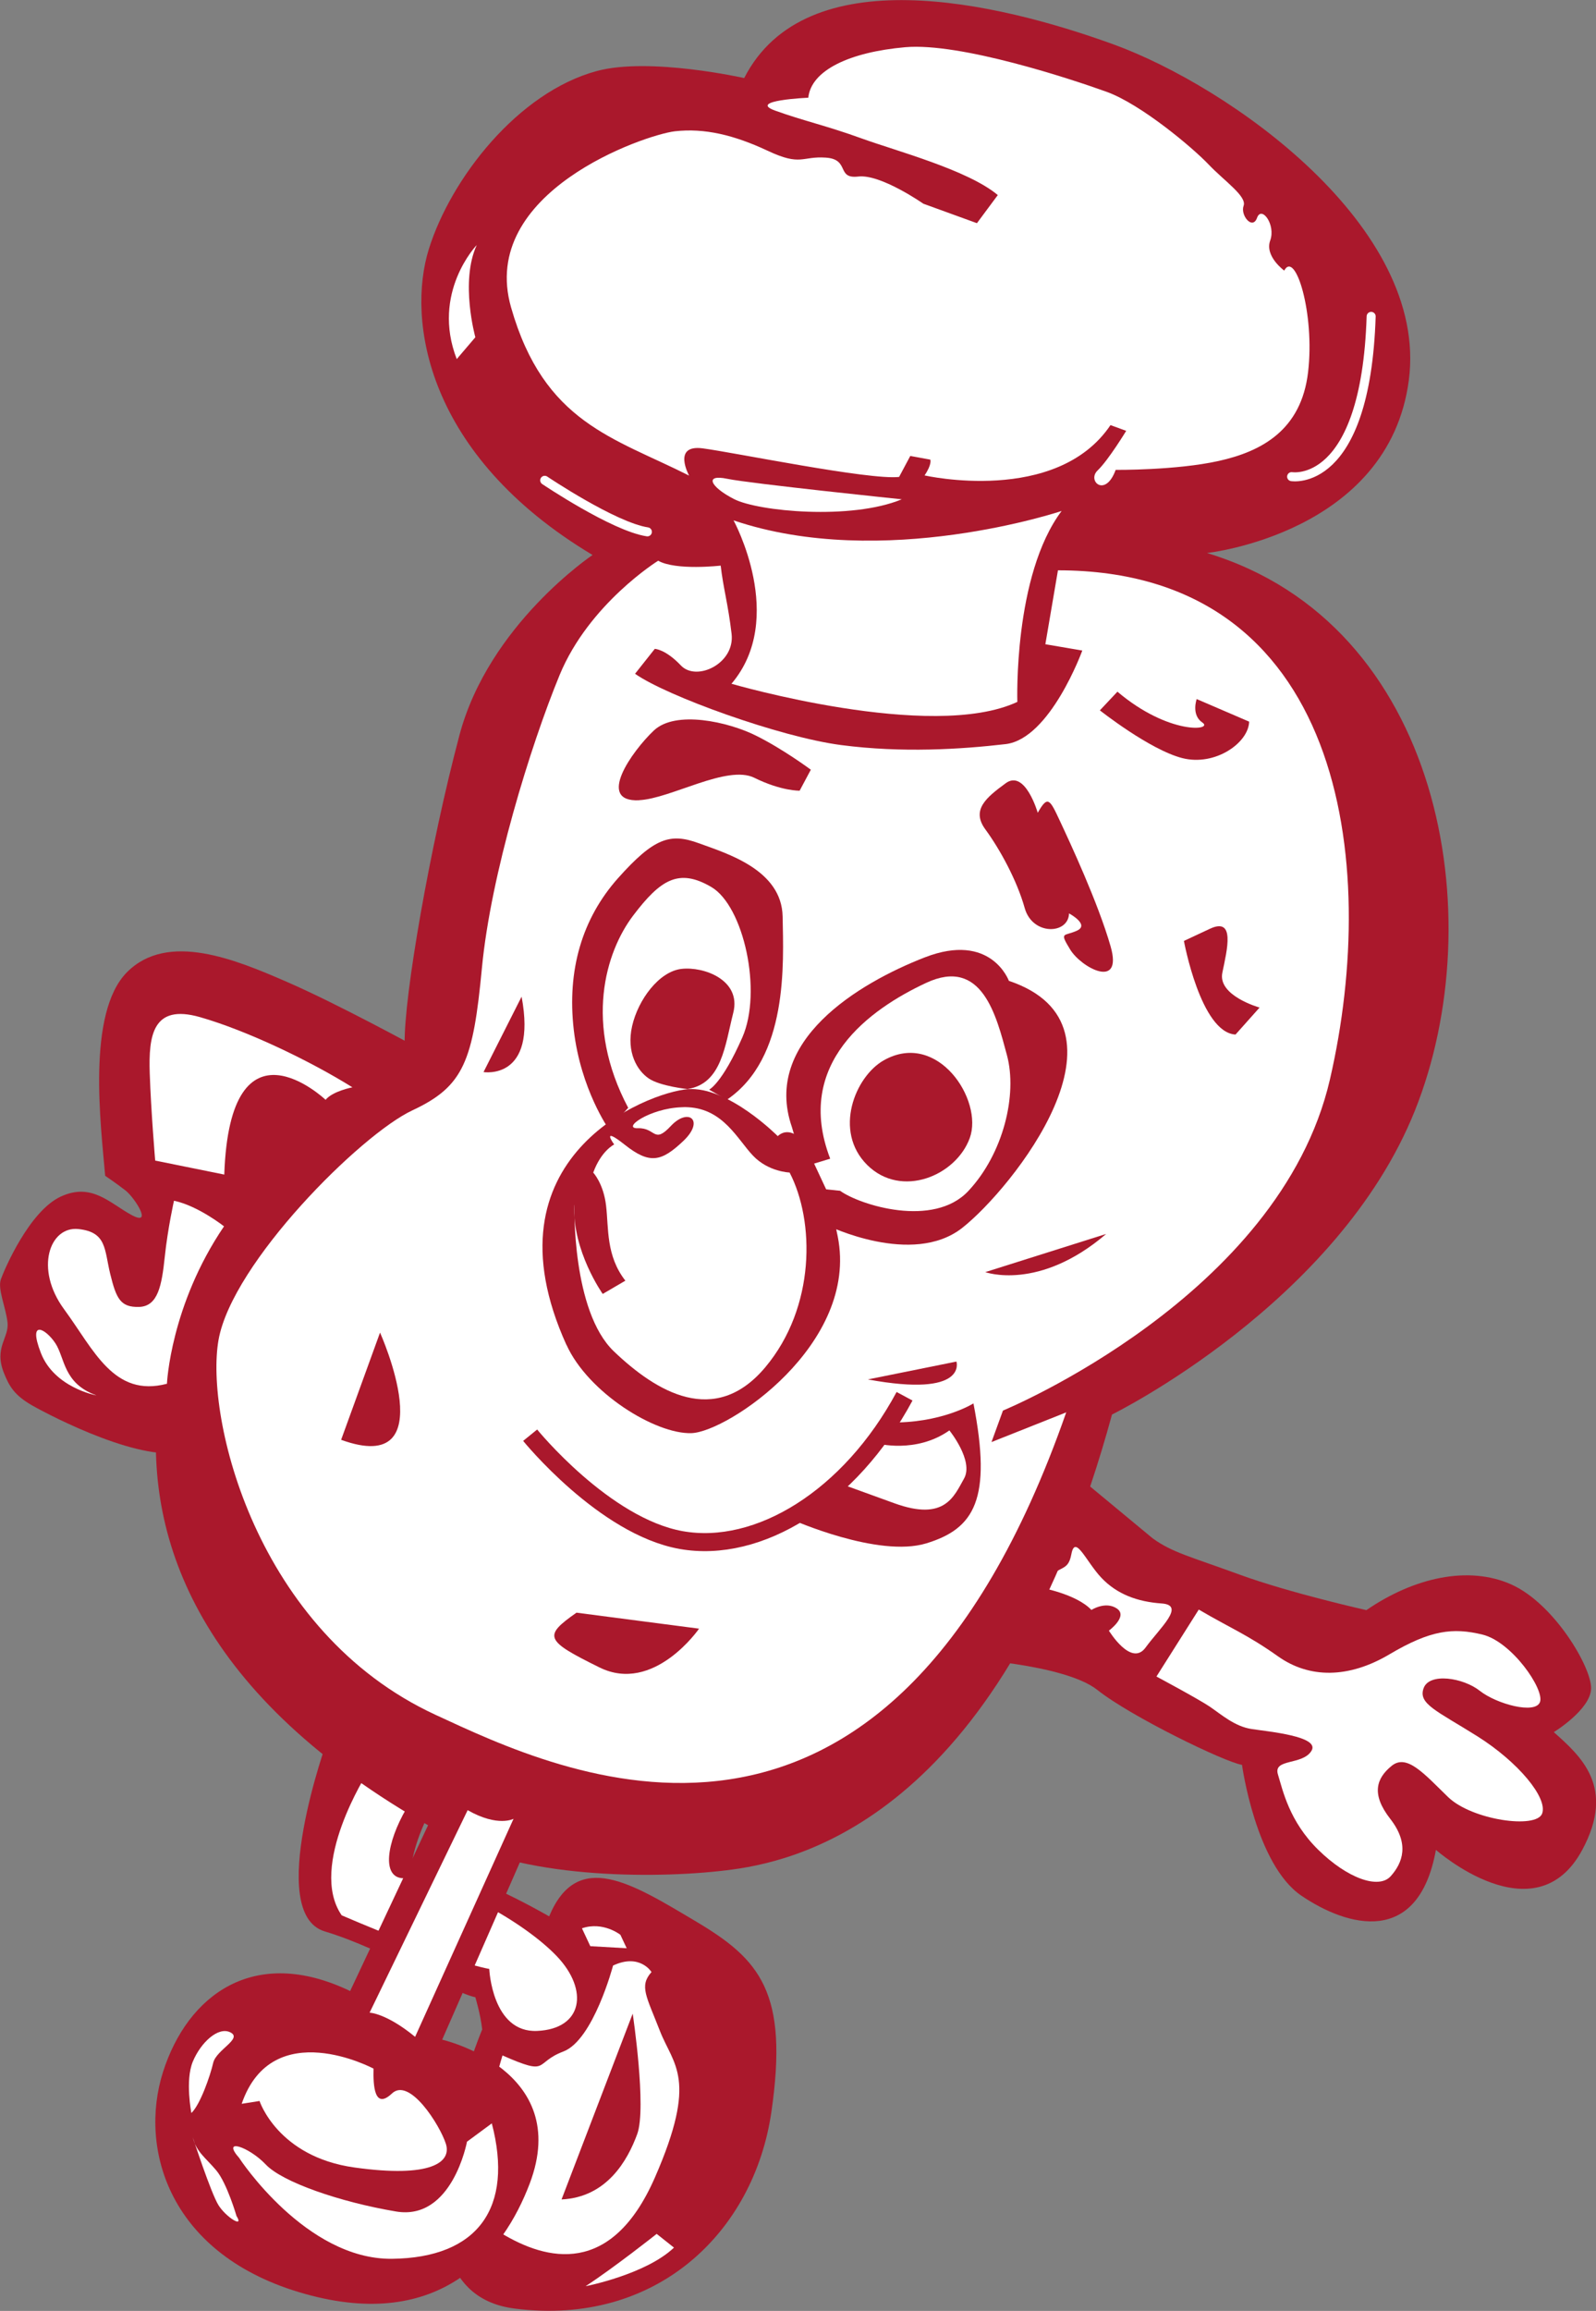 <svg xmlns="http://www.w3.org/2000/svg" id="Layer_2" data-name="Layer 2" viewBox="0 0 169.79 245.71"><rect x="0" y="0" width="169.79" height="245.71" fill="#808080" stroke="none"/><defs><style>      .cls-1 {        fill: #aa182c;      }      .cls-2 {        stroke: #fff;        stroke-linecap: round;        stroke-width: .96px;      }      .cls-2, .cls-3 {        fill: none;      }      .cls-4 {        fill: #fff;      }      .cls-3 {        stroke: #aa182c;        stroke-width: 1.92px;      }    </style></defs><g id="Layer_1-2" data-name="Layer 1"><g><path class="cls-1" d="M34.85,184.94s-6.71,18.49-.3,20.42c6.41,1.93,13.45,6.46,16.02,7,0,0,.54,1.77.73,3.42,0,0-11.65,27.75,3.44,29.68,15.1,1.93,25.46-8.13,27.32-20.88,1.86-12.75-1.21-16.24-8.04-20.29-6.82-4.05-12.59-7.73-15.6-.53,0,0-10.76-6.27-14.65-5.32,0,0,.19-2.7,2.41-6.63,0,0-7.07-3.36-11.32-6.87"></path><path class="cls-4" d="M39.1,188.46s-6.37,9.93-2.75,15.19c0,0,11.26,4.88,15.7,5.7,0,0,.29,6.82,5.11,6.59,4.82-.22,5.52-4.31,2.09-7.93-3.43-3.61-11.51-8.17-16.34-8.3-2.35-.06-1.78-3.8.31-7.39,0,0-1.27-.86-4.13-3.87"></path><path class="cls-4" d="M53.46,218.54s-5,15.96-.15,18.9c4.86,2.94,11.74,4.65,16.36-5.91,4.62-10.56,1.96-11.92.53-15.6-1.43-3.68-2.22-4.76-.89-6.25,0,0-1.24-2.03-4.09-.69,0,0-2.09,7.93-5.29,9.14-3.2,1.21-1.36,2.66-6.47.42"></path><path class="cls-1" d="M67.31,214.1s1.5,10.02.48,12.81-3.23,6.72-8.05,6.95"></path><path class="cls-4" d="M62.32,243.08s6.37-1.24,9.38-4.1l-1.84-1.46s-4.44,3.52-7.54,5.55"></path><path class="cls-4" d="M61.91,205.03l.89,1.9,3.87.22-.67-1.43s-1.84-1.46-4.09-.69"></path><path class="cls-1" d="M102.02,176.3s11.2.58,14.73,3.39c3.53,2.81,13.58,7.69,15.38,7.96,0,0,1.45,10.62,6.33,13.92,4.87,3.3,12.43,5.45,14.3-4.88,0,0,10.57,9.34,15.58-.02,3.57-6.67-.17-9.94-3.04-12.5,0,0,3.9-2.38,3.97-4.63.06-2.25-3.92-9.02-8.49-11.07-4.57-2.04-10.36-.74-15.42,2.73,0,0-8.08-1.81-13.44-3.76-5.36-1.96-7.2-2.36-9.3-3.88l-8.68-7.19c-1.01,3.81-8.97,16.05-11.9,19.92"></path><path class="cls-4" d="M110.54,168.77s3.93.67,5.57,2.41c0,0,1.5-.97,2.71-.15,1.22.83-.85,2.35-.85,2.35,0,0,2.37,3.9,3.9,1.8,1.53-2.1,4.3-4.51,1.71-4.69-2.59-.18-4.76-.99-6.41-2.73-1.64-1.74-2.79-4.66-3.19-2.52-.4,2.13-1.34.88-3.45,3.53"></path><path class="cls-4" d="M123.03,178.26s4.45,2.38,5.67,3.2c1.22.83,2.65,2.11,4.45,2.38,1.8.28,7.32.77,6.37,2.32-.95,1.56-4.09.79-3.57,2.5.52,1.71,1.21,5,4.29,8.02,3.07,3.02,6.43,4.24,7.71,2.81,1.28-1.43,2.02-3.44-.05-6.1-2.07-2.65-1.46-4.33.16-5.64,1.62-1.31,3.48.89,6,3.33,2.53,2.44,9.38,3.42,10,1.75.61-1.68-2.56-5.49-6.88-8.21-4.33-2.72-6.34-3.45-5.73-5.12.61-1.68,4.21-1.12,5.98.28,1.77,1.4,5.91,2.53,6.4,1.19.49-1.34-2.98-6.4-6.12-7.17-3.14-.76-5.52-.49-9.88,2.09-4.36,2.59-8.54,2.58-11.86.23-3.32-2.35-5-2.96-8.44-4.98l-4.49,7.1Z"></path><path class="cls-1" d="M48.38,195.62c7.88,4.18,22.01,4.19,29.6,3.15,7.59-1.04,28.83-6.24,40.32-48.37,0,0,24.01-11.78,32.23-32.33,8.22-20.55,2.83-51.73-22.13-59.27,0,0,19.35-2.08,21.48-18.39,2.12-16.31-19.04-31.2-31.45-35.7-12.41-4.5-32.71-9.21-39.26,3.59,0,0-10.06-2.26-15.67-.75-8.41,2.26-15.54,11.44-17.88,18.94-2.34,7.5-.35,21.89,17.42,32.52,0,0-11.03,7.38-14.16,19.15-3.13,11.77-5.92,27.83-5.83,32.8,0,0-5.85,3.57-13.5,11.04-7.64,7.47-33.04,46.08,18.82,73.63"></path><path class="cls-1" d="M59.29,188.93l-12.25,27.94s13.91,3.18,9.31,15.31c-2.8,7.37-9.47,15.77-23.91,11.72-14.45-4.04-17.7-15.4-15.1-23.59,2.61-8.19,9.69-13.52,19.91-8.61l12.12-25.77s2.39,2.38,9.93,3.01"></path><path class="cls-4" d="M25.48,229.5s7.05,10.77,16.22,10.67c9.17-.1,12.96-5.45,10.62-14.4l-2.64,1.95s-1.56,8.43-7.55,7.42c-5.99-1.01-12.1-3.13-13.86-5-1.77-1.87-4.82-2.93-2.78-.64"></path><path class="cls-4" d="M25.71,223.69l1.9-.3s1.93,5.93,10.09,7.07c8.16,1.14,10.37-.55,9.73-2.53-.64-1.98-3.86-7.1-5.73-5.34-1.87,1.77-2.01-.83-1.96-2.64,0,0-10.76-5.76-14.03,3.74"></path><path class="cls-4" d="M25.17,235.65s-1.02-3.53-2.17-4.89c-1.15-1.36-2.11-1.95-2.49-3.5,0,0,1.93,5.93,2.74,7.22.81,1.28,2.73,2.46,1.93,1.17"></path><path class="cls-4" d="M20.36,224.67s-.68-3.45.15-5.46c.83-2.01,2.7-3.78,4.01-3.11,1.31.67-1.52,1.85-1.84,3.24-.32,1.39-1.38,4.44-2.32,5.33"></path><path class="cls-4" d="M54.65,193.38s-1.66.93-4.9-.91l-10.43,21.53s1.76.04,4.84,2.57l10.48-23.2Z"></path><path class="cls-4" d="M113.46,150.16l-7.98,3.17,1.22-3.35s29.43-12.09,34.78-35.19c5.35-23.11,1.43-54.14-28.93-54.15l-1.34,7.86,3.93.67s-3.41,9.39-8.16,9.95c-4.76.55-10.98.95-17.5.1-6.52-.85-18.6-5.23-21.92-7.58l2.1-2.65s1.13.03,2.78,1.77c1.65,1.74,5.76-.19,5.39-3.36-.37-3.17-.89-4.88-1.16-7.26,0,0-4.76.55-6.65-.52,0,0-7.34,4.55-10.48,12.14-3.13,7.59-7.33,21.25-8.27,31.15s-1.91,12.59-7.4,15.15c-5.49,2.56-19.16,16.2-20.62,24.4-1.46,8.2,3.92,31.03,23.1,39.88,12.99,6,47.8,23.04,67.09-32.2"></path><path class="cls-4" d="M77.81,72.7s21.28,6.2,30.42,1.93c0,0-.44-13.44,4.71-20.3,0,0-19.01,6.38-34.9,1,0,0,5.7,10.42-.23,17.38"></path><path class="cls-4" d="M95.94,53.09s-16.1-1.67-18.57-2.18c-2.47-.52-1.83.85.73,2.16,2.56,1.31,12.47,2.25,17.83.02"></path><path class="cls-4" d="M73.31,50.57s-1.83-3.32,1.43-2.9c3.26.42,17.74,3.4,20.91,3.04l1.19-2.23,2.13.39s.21.46-.61,1.68c0,0,14.02,3.19,19.78-5.35l1.67.61s-1.89,3.11-3.04,4.21c-1.16,1.1.82,2.96,1.92-.06,0,0,6.43.06,10.97-.95,4.54-1.01,8.78-3.26,9.5-9.45.73-6.19-1.35-13.01-2.54-10.79,0,0-2.1-1.52-1.49-3.2s-.92-3.75-1.4-2.41-1.8-.27-1.43-1.28-2.07-2.65-3.72-4.39c-1.65-1.74-7.17-6.4-10.86-7.73s-15.55-5.26-21.43-4.74c-5.88.52-10,2.44-10.3,5.37,0,0-6.55.28-3.53,1.37s5.49,1.61,9.18,2.95,11.31,3.35,14.51,6.03l-2.22,2.99-5.7-2.07s-4.54-3.17-6.92-2.89c-2.38.28-.86-1.83-3.45-2.01-2.59-.18-2.62.95-6.19-.73-3.57-1.67-6.71-2.43-9.88-2.07-3.17.37-20.94,6.45-17.42,18.73,3.51,12.28,10.92,13.83,18.94,17.88"></path><path class="cls-4" d="M50.72,26.05s-4.87,5.06-2.13,12.13l1.98-2.32s-1.65-5.91.15-9.81"></path><path class="cls-2" d="M137.41,50.68s7.87,1.34,8.46-17.04M57.95,51.07s7.32,4.93,10.92,5.48"></path><path class="cls-1" d="M118.87,73.55l-1.86,1.98s5.31,4.2,8.78,5.08c3.48.88,7.04-1.62,7.1-3.88l-5.58-2.4s-.61,1.68.61,2.5c1.22.82-3.54,1.37-9.05-3.29"></path><path class="cls-1" d="M125.95,100.04s1.78,9.75,5.49,9.96l2.56-2.87s-4.48-1.25-3.96-3.71c.51-2.47,1.4-5.95-1.34-4.66l-2.74,1.28Z"></path><path class="cls-1" d="M113.73,97.12s2.23,1.19.85,1.83-1.92.06-.73,2.01c1.19,1.95,5.64,4.32,4.3-.34-1.34-4.66-4.33-11.06-5.4-13.35-1.07-2.29-1.28-2.74-2.35-.85,0,0-1.34-4.66-3.41-3.14-2.07,1.52-3.69,2.83-2.16,4.91,1.52,2.07,3.35,5.39,4.18,8.35.82,2.96,4.66,2.83,4.72.58"></path><path class="cls-1" d="M68,85.08c3.36-.16,9.36-3.81,12.25-2.38,2.9,1.43,4.82,1.37,4.82,1.37l1.19-2.23s-2.99-2.22-5.89-3.65c-2.89-1.43-8.5-2.71-10.82-.51-2.31,2.19-6.18,7.62-1.55,7.41"></path><path class="cls-1" d="M104.82,135.26s5.7,2.07,12.86-4.06"></path><path class="cls-1" d="M51.44,113.99s5.73.94,4.05-8.02"></path><path class="cls-1" d="M40.43,141.69s6.93,15.42-4.14,11.4"></path><path class="cls-1" d="M74.37,173.17s-4.81,6.98-10.6,4.12c-5.79-2.86-6.01-3.32-2.44-5.82"></path><path class="cls-3" d="M56.4,152.6s7.87,9.69,16.07,11.15c8.22,1.46,17.95-4.49,23.76-15.29"></path><path class="cls-1" d="M101.75,144.77s1.25,3.87-9.42,1.9"></path><path class="cls-1" d="M84.27,161.58s9.15,4.08,14.27,2.52c5.12-1.56,7.01-4.67,5.02-14.88,0,0-3.44,2.17-9.08,2.02l-1.19,2.23s4.15,1.13,7.71-1.38c0,0,2.62,3.23,1.56,5.12-1.07,1.89-2.04,4.57-7.4,2.63l-6.76-2.45s-.58,2.83-4.12,4.2"></path><path class="cls-1" d="M60.27,143c2.3,5.08,9.46,9.51,13.29,9.38,3.84-.12,17.85-9.46,15.56-20.92-2.29-11.46-5.22-11.76-6.38-10.66,0,0-5.28-5.33-9.57-4.99-4.3.34-21.97,7.21-12.91,27.19"></path><path class="cls-4" d="M61.11,128.13s-.3,11.28,4.21,15.57c4.51,4.3,10.73,8.07,16.1,1.67,5.36-6.4,5.26-15.55,2.58-20.7,0,0-2.25-.06-3.9-1.8-1.65-1.74-3.14-4.93-6.86-5.14-.25-.02-.49-.02-.74,0-3.43.12-6.42,2.29-4.63,2.23,1.92-.06,1.65,1.74,3.51-.25,1.86-1.98,3.63-.58,1.31,1.61-2.32,2.2-3.57,2.5-6.22.4-2.65-2.1-1.13-.03-1.13-.03,0,0-1.37.64-2.23,2.99,0,0,1.1,1.16,1.37,3.54.28,2.38-.02,5.3,2.05,7.95l-2.41,1.41s-3.26-4.6-3.02-9.45"></path><path class="cls-1" d="M64.77,120.06s-2.99-4.22-3.73-10.56c-.73-6.34.88-11.83,4.71-16.13,3.84-4.3,5.55-4.82,8.57-3.72s8.84,2.83,8.94,7.8c.09,4.97.62,15.03-5.93,19.48l-1.89-1.07s1.37-.64,3.53-5.55c2.16-4.91.14-13.99-3.3-16-3.44-2.01-5.39-.82-8.32,3.05-2.93,3.87-5.25,11.51-.52,20.43l-2.05,2.26Z"></path><path class="cls-1" d="M73.17,115.8s-2.93-.3-4.15-1.13c-1.22-.82-2.41-2.77-1.77-5.58.64-2.8,2.86-5.79,5.24-6.07,2.38-.28,6.4,1.18,5.52,4.66-.88,3.47-1.22,7.53-4.84,8.11"></path><path class="cls-1" d="M88.03,130.3s9.02,4.41,14.32.27c5.3-4.15,19.19-21.5,4.98-26.28,0,0-1.89-5.24-8.96-2.49-7.07,2.75-17.28,8.91-14.13,18.02,0,0,2.17,7.62,3.79,10.48"></path><path class="cls-4" d="M89.37,126.61c2.1,1.52,9.94,3.99,13.65.02,3.72-3.97,5.24-10.24,4.1-14.45-1.13-4.21-2.66-10.45-8.6-7.67-5.94,2.77-14.1,8.54-10.2,18.69l-1.71.52,1.28,2.74,1.46.15Z"></path><path class="cls-1" d="M94.02,112.74c-3.06,1.73-5.39,7.53-1.76,11.13,3.63,3.59,9.45,1.15,10.91-2.87,1.46-4.03-3.42-11.49-9.15-8.26"></path><path class="cls-1" d="M44.54,111.46s-8.56-4.69-14.02-7.06c-5.45-2.37-12.66-5.38-17-1.04-4.34,4.35-2.78,16.36-2.33,21.66,0,0,1.27.86,2.19,1.58.92.73,2.95,3.84.64,2.6-2.32-1.24-4.25-3.52-7.58-1.96-3.33,1.56-5.96,7.71-6.34,8.76s.51,2.95.7,4.6c.19,1.65-1.47,2.67-.38,5.39.57,1.42,1.11,2.38,3.08,3.49,1.97,1.11,11.93,6.3,16.43,4.77,0,0-1.81-6.97.59-13.61s9.31-14.78,24.02-29.19"></path><path class="cls-4" d="M23.87,124.89l-7.36-1.49s-.45-5.3-.58-9.29c-.13-4,.31-7.39,5.32-5.97,5.01,1.43,11.74,4.66,16.24,7.47,0,0-2.12.41-2.85,1.33,0,0-10.17-9.65-10.78,7.94"></path><path class="cls-4" d="M23.84,130.4s-2.76-2.19-5.33-2.73c0,0-.66,2.92-.98,5.96s-.72,5.26-2.72,5.33c-2,.06-2.44-.89-3.08-3.49-.64-2.6-.35-4.47-3.39-4.79-3.05-.32-4.69,4.22-1.52,8.53,3.17,4.31,5.27,9.41,10.94,7.92,0,0,.36-8.33,6.08-16.75"></path><path class="cls-4" d="M10.22,148.36s-4.44-.82-5.87-4.5c-1.43-3.68.54-2.57,1.55-1.02,1.01,1.55.83,4.25,4.32,5.51"></path></g></g></svg>